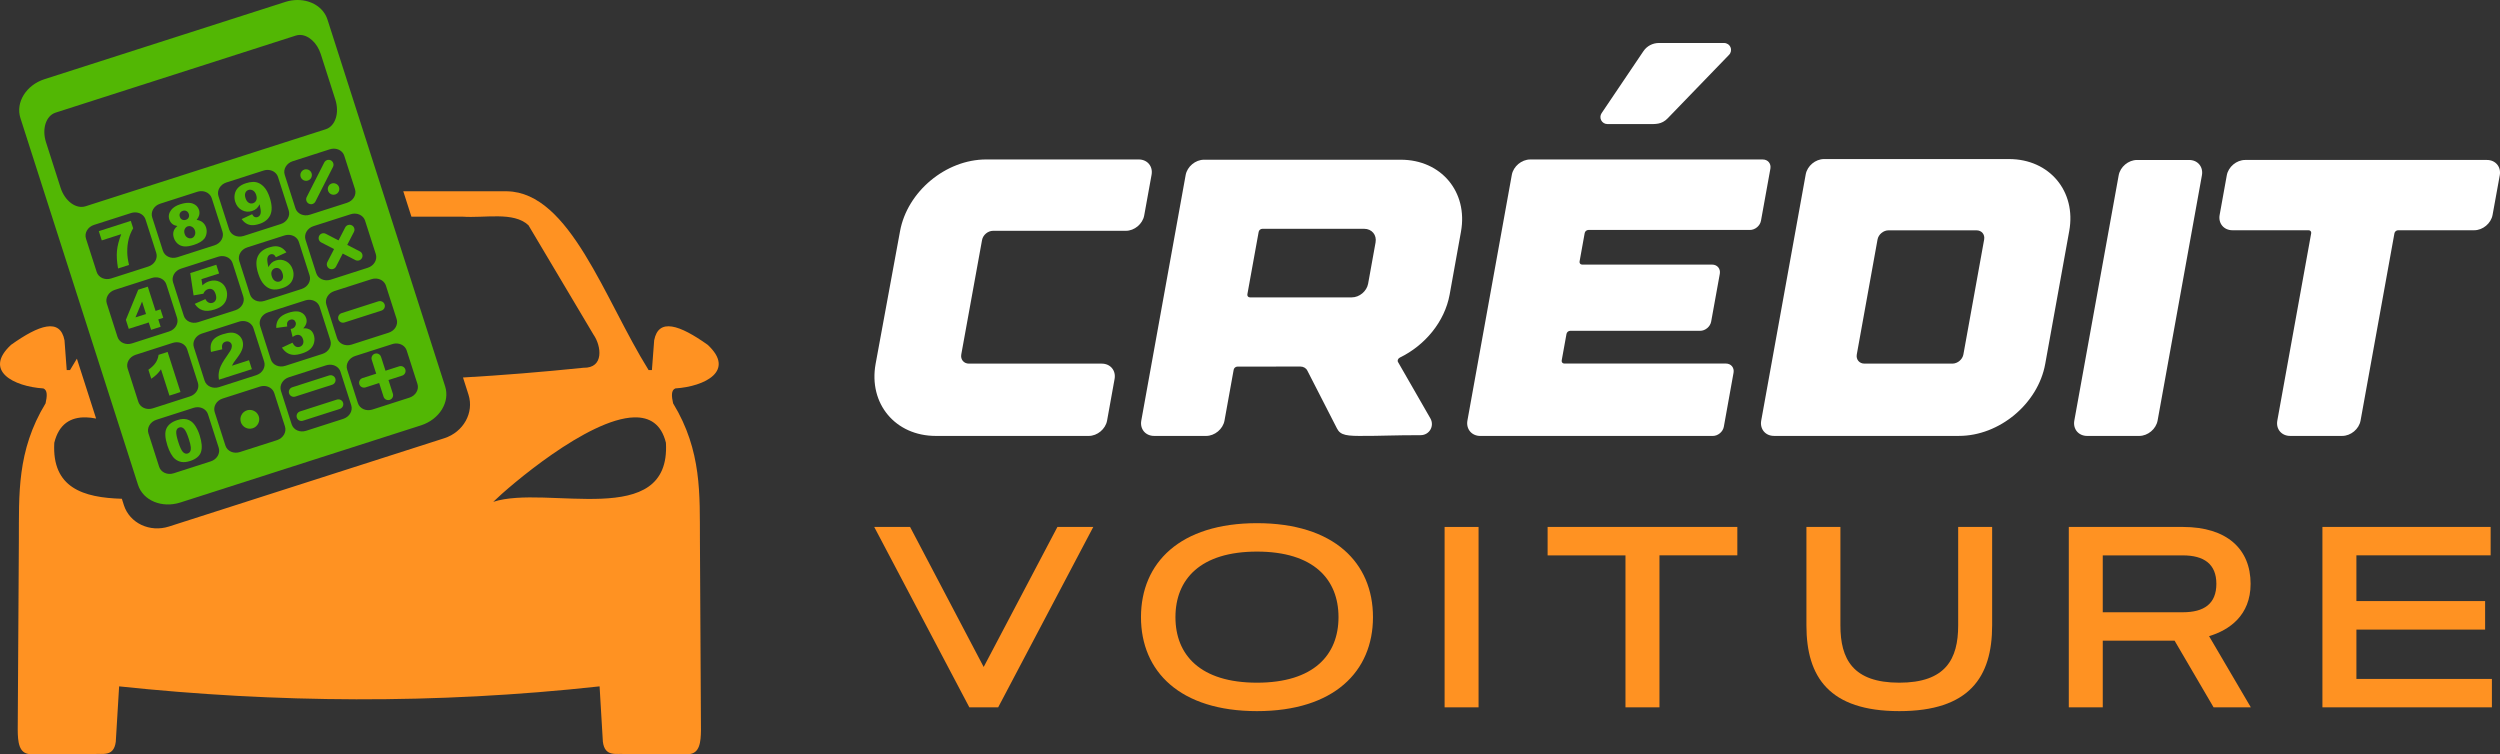<?xml version="1.0" encoding="utf-8"?>
<!-- Generator: Adobe Illustrator 16.0.0, SVG Export Plug-In . SVG Version: 6.00 Build 0)  -->
<!DOCTYPE svg PUBLIC "-//W3C//DTD SVG 1.1//EN" "http://www.w3.org/Graphics/SVG/1.1/DTD/svg11.dtd">
<svg version="1.1" id="Calque_1" xmlns="http://www.w3.org/2000/svg" xmlns:xlink="http://www.w3.org/1999/xlink" x="0px" y="0px"
	 width="218.398px" height="65.879px" viewBox="0 0 218.398 65.879" enable-background="new 0 0 218.398 65.879"
	 xml:space="preserve">
<rect x="0" y="0" width="218.398" height="65.879" fill="#333333" stroke="none"/>
<g>
	<path fill="#52B704" d="M12.058,42.359c0.439,1.368,2.088,2.055,3.695,1.539l21.026-6.74c1.607-0.516,2.547-2.035,2.108-3.404
		L28.61,1.715C28.268,0.645,27.188-0.011,25.965,0c-0.342,0.002-0.696,0.058-1.047,0.171L3.893,6.915
		C2.286,7.43,1.345,8.947,1.784,10.316L12.058,42.359z M8.448,23.762l-0.937-2.919c-0.156-0.488,0.155-1.02,0.696-1.194l3.245-1.039
		c0.103-0.033,0.206-0.051,0.306-0.055c0.434-0.017,0.829,0.224,0.956,0.62l0.936,2.917c0.156,0.487-0.155,1.019-0.696,1.193
		l-3.248,1.042C9.165,24.5,8.604,24.248,8.448,23.762z M17.632,29.141l3.248-1.042c0.102-0.032,0.206-0.051,0.306-0.054
		c0.433-0.017,0.826,0.224,0.953,0.619l0.937,2.92c0.155,0.487-0.153,1.019-0.694,1.193l-3.248,1.042
		c-0.542,0.173-1.105-0.078-1.261-0.566l-0.937-2.918C16.779,29.848,17.09,29.315,17.632,29.141z M16.054,27.58l-0.937-2.919
		c-0.156-0.486,0.155-1.019,0.696-1.193l3.249-1.042c0.101-0.032,0.202-0.05,0.302-0.054c0.434-0.017,0.83,0.225,0.956,0.62
		l0.936,2.919c0.156,0.486-0.155,1.019-0.697,1.193l-3.248,1.042C16.77,28.318,16.21,28.067,16.054,27.58z M22.723,28.476
		c-0.156-0.486,0.155-1.015,0.696-1.19l3.248-1.042c0.102-0.032,0.203-0.05,0.302-0.053c0.434-0.018,0.83,0.223,0.956,0.619
		l0.936,2.919c0.156,0.488-0.154,1.017-0.697,1.19l-3.248,1.042c-0.541,0.174-1.102-0.078-1.258-0.565L22.723,28.476z
		 M26.348,25.245L23.1,26.287c-0.542,0.174-1.103-0.078-1.259-0.564l-0.937-2.917c-0.156-0.487,0.153-1.02,0.694-1.193l3.248-1.042
		c0.102-0.032,0.206-0.049,0.306-0.054c0.434-0.017,0.829,0.223,0.956,0.619l0.936,2.919C27.201,24.542,26.889,25.072,26.348,25.245
		z M24.527,19.572l-3.248,1.042c-0.542,0.174-1.103-0.079-1.259-0.565l-0.937-2.917c-0.156-0.487,0.155-1.019,0.696-1.192
		l3.249-1.042c0.102-0.032,0.202-0.05,0.302-0.054c0.434-0.017,0.829,0.224,0.956,0.619l0.936,2.92
		C25.379,18.869,25.068,19.398,24.527,19.572z M19.435,20.237c0.156,0.486-0.152,1.019-0.693,1.193l-3.248,1.042
		c-0.542,0.174-1.105-0.078-1.262-0.565l-0.936-2.919c-0.156-0.487,0.155-1.02,0.696-1.193l3.247-1.042
		c0.102-0.032,0.206-0.05,0.306-0.054c0.434-0.016,0.826,0.225,0.953,0.62L19.435,20.237z M10.266,29.435L9.33,26.516
		c-0.156-0.487,0.155-1.019,0.696-1.193l3.248-1.042c0.102-0.033,0.203-0.048,0.303-0.051c0.434-0.017,0.829,0.224,0.956,0.619
		l0.936,2.917c0.156,0.487-0.155,1.019-0.697,1.192L11.527,30C10.986,30.173,10.421,29.922,10.266,29.435z M12.086,35.109
		l-0.937-2.92c-0.156-0.487,0.156-1.019,0.697-1.193l3.245-1.042c0.102-0.032,0.206-0.05,0.305-0.054
		c0.434-0.017,0.83,0.223,0.956,0.62l0.937,2.919c0.156,0.487-0.155,1.02-0.697,1.192l-3.248,1.043
		C12.804,35.847,12.243,35.595,12.086,35.109z M18.411,40.305l-3.245,1.042c-0.541,0.173-1.105-0.079-1.262-0.566l-0.936-2.918
		c-0.156-0.487,0.155-1.02,0.696-1.192l3.248-1.043c0.102-0.032,0.202-0.05,0.303-0.054c0.434-0.018,0.829,0.224,0.956,0.62
		l0.936,2.919C19.263,39.6,18.953,40.132,18.411,40.305z M24.199,38.451l-3.248,1.041c-0.542,0.175-1.102-0.078-1.258-0.564
		l-0.937-2.923c-0.156-0.486,0.152-1.017,0.694-1.189l3.25-1.042c0.102-0.032,0.203-0.051,0.303-0.055
		c0.434-0.017,0.829,0.225,0.956,0.62l0.936,2.919C25.051,37.745,24.74,38.276,24.199,38.451z M29.986,36.592l-3.248,1.042
		c-0.541,0.175-1.102-0.078-1.258-0.565l-0.936-2.92c-0.156-0.486,0.152-1.019,0.694-1.192l3.247-1.042
		c0.102-0.032,0.206-0.05,0.306-0.054c0.434-0.017,0.829,0.223,0.955,0.619l0.937,2.923C30.839,35.89,30.528,36.418,29.986,36.592z
		 M35.531,30.625l0.937,2.919c0.156,0.486-0.155,1.02-0.696,1.193l-3.245,1.042c-0.542,0.173-1.106-0.079-1.262-0.566l-0.937-2.919
		c-0.156-0.486,0.155-1.019,0.696-1.193l3.248-1.041c0.102-0.032,0.203-0.051,0.303-0.054C35.01,29.989,35.405,30.229,35.531,30.625
		z M33.714,24.955l0.936,2.917c0.156,0.486-0.155,1.019-0.696,1.192l-3.248,1.042c-0.542,0.174-1.102-0.078-1.259-0.565
		l-0.936-2.919c-0.156-0.487,0.155-1.02,0.696-1.193l3.245-1.04c0.102-0.032,0.206-0.05,0.305-0.054
		C33.191,24.318,33.586,24.559,33.714,24.955z M31.893,19.28l0.937,2.917c0.156,0.487-0.155,1.02-0.696,1.193l-3.245,1.042
		c-0.542,0.173-1.105-0.078-1.262-0.565l-0.936-2.919c-0.156-0.487,0.155-1.02,0.695-1.193l3.248-1.039
		c0.102-0.032,0.203-0.051,0.303-0.055C31.371,18.645,31.766,18.885,31.893,19.28z M30.075,13.607l0.937,2.92
		c0.156,0.487-0.156,1.016-0.697,1.19l-3.247,1.041c-0.542,0.174-1.104-0.079-1.259-0.565l-0.936-2.919
		c-0.156-0.486,0.155-1.017,0.697-1.19l3.244-1.042c0.103-0.032,0.207-0.05,0.307-0.054C29.553,12.971,29.948,13.212,30.075,13.607z
		 M4.855,9.84l20.982-6.73c0.104-0.033,0.212-0.053,0.32-0.057c0.752-0.026,1.539,0.656,1.866,1.675l1.272,3.974
		c0.375,1.166,0.001,2.32-0.836,2.588L7.478,18.019c-0.838,0.269-1.813-0.455-2.187-1.621l-1.272-3.973
		C3.645,11.26,4.018,10.108,4.855,9.84z"/>
	<path fill="#52B704" d="M28.902,14.006c-0.07-0.036-0.15-0.049-0.228-0.042c-0.026,0.001-0.052,0.005-0.078,0.012
		c-0.006,0.001-0.014,0.006-0.02,0.008c-0.106,0.035-0.197,0.111-0.249,0.211l-1.535,3.023c-0.051,0.1-0.06,0.222-0.025,0.329
		c0.035,0.105,0.114,0.195,0.214,0.245c0.099,0.051,0.219,0.063,0.326,0.028c0.105-0.036,0.197-0.114,0.248-0.214l1.536-3.025
		c0.05-0.1,0.058-0.219,0.023-0.325C29.078,14.149,29.001,14.057,28.902,14.006z"/>
	<path fill="#52B704" d="M27.192,15.519c0.125-0.247,0.025-0.55-0.223-0.676c-0.082-0.042-0.166-0.059-0.251-0.054
		c-0.028,0.001-0.058,0.005-0.085,0.011c-0.018,0.004-0.034,0.008-0.052,0.015c-0.119,0.041-0.223,0.128-0.285,0.25
		c-0.126,0.249-0.029,0.551,0.22,0.677C26.764,15.868,27.067,15.768,27.192,15.519z"/>
	<path fill="#52B704" d="M23.054,16.322c-0.207-0.219-0.435-0.354-0.682-0.406c-0.092-0.019-0.19-0.026-0.296-0.021
		c-0.177,0.005-0.372,0.041-0.588,0.11c-0.287,0.092-0.509,0.217-0.667,0.375c-0.159,0.157-0.264,0.348-0.311,0.57
		c-0.048,0.223-0.036,0.448,0.037,0.677c0.108,0.335,0.302,0.579,0.585,0.731c0.282,0.151,0.578,0.176,0.888,0.077
		c0.158-0.05,0.291-0.124,0.393-0.217c0.103-0.094,0.193-0.217,0.269-0.371c0.087,0.38,0.117,0.639,0.091,0.773
		c-0.037,0.183-0.132,0.299-0.286,0.348c-0.086,0.028-0.165,0.021-0.242-0.014c-0.077-0.036-0.152-0.114-0.219-0.24l-0.913,0.425
		c0.115,0.165,0.247,0.291,0.391,0.379c0.144,0.089,0.304,0.139,0.482,0.152c0.179,0.013,0.405-0.023,0.679-0.111
		c0.464-0.148,0.782-0.409,0.951-0.782c0.168-0.373,0.153-0.87-0.046-1.493C23.433,16.859,23.262,16.539,23.054,16.322z
		 M22.384,17.5c-0.058,0.127-0.154,0.213-0.288,0.257c-0.13,0.042-0.254,0.025-0.374-0.049c-0.12-0.074-0.212-0.206-0.274-0.399
		c-0.062-0.191-0.064-0.348-0.011-0.471c0.053-0.123,0.144-0.205,0.271-0.245c0.05-0.017,0.099-0.023,0.148-0.023
		c0.083,0.001,0.165,0.024,0.245,0.072c0.128,0.075,0.22,0.207,0.28,0.394C22.439,17.218,22.441,17.373,22.384,17.5z"/>
	<path fill="#52B704" d="M29.028,16.016c-0.019,0.003-0.035,0.008-0.052,0.015c-0.12,0.041-0.223,0.125-0.285,0.248
		c-0.126,0.248-0.028,0.553,0.219,0.679c0.249,0.126,0.551,0.025,0.677-0.223c0.126-0.248,0.028-0.55-0.22-0.676
		c-0.081-0.041-0.169-0.058-0.253-0.055C29.085,16.006,29.055,16.01,29.028,16.016z"/>
	<path fill="#52B704" d="M17.709,19.429c-0.139-0.118-0.316-0.19-0.531-0.22c0.111-0.14,0.183-0.27,0.216-0.391
		c0.045-0.163,0.041-0.321-0.007-0.477c-0.086-0.266-0.267-0.451-0.543-0.557c-0.104-0.039-0.219-0.061-0.349-0.065
		c-0.216-0.007-0.468,0.036-0.756,0.128c-0.348,0.111-0.607,0.273-0.773,0.482c-0.212,0.271-0.27,0.547-0.177,0.836
		c0.057,0.176,0.154,0.315,0.292,0.42c0.101,0.077,0.237,0.13,0.414,0.162c-0.171,0.14-0.282,0.294-0.332,0.465
		c-0.049,0.171-0.042,0.358,0.023,0.56c0.066,0.207,0.177,0.379,0.331,0.514c0.154,0.135,0.341,0.215,0.562,0.24
		c0.221,0.023,0.514-0.023,0.879-0.141c0.194-0.062,0.372-0.141,0.531-0.234c0.159-0.093,0.282-0.199,0.371-0.316
		c0.089-0.118,0.149-0.264,0.18-0.439s0.018-0.35-0.037-0.523C17.945,19.696,17.848,19.547,17.709,19.429z M15.911,19.187
		c-0.098-0.049-0.165-0.132-0.203-0.251c-0.038-0.116-0.032-0.223,0.017-0.319c0.049-0.096,0.132-0.162,0.248-0.2
		c0.058-0.018,0.113-0.026,0.166-0.023c0.053,0.004,0.103,0.021,0.152,0.046c0.098,0.05,0.164,0.134,0.203,0.253
		c0.037,0.115,0.033,0.217-0.015,0.312c-0.047,0.094-0.127,0.161-0.237,0.197C16.119,19.241,16.009,19.235,15.911,19.187z
		 M17.012,20.559c-0.059,0.127-0.146,0.209-0.26,0.246c-0.119,0.038-0.242,0.024-0.364-0.043c-0.124-0.067-0.209-0.175-0.258-0.328
		c-0.051-0.16-0.046-0.3,0.012-0.422c0.058-0.123,0.147-0.204,0.265-0.243c0.045-0.015,0.091-0.021,0.137-0.02
		c0.076,0.001,0.151,0.023,0.229,0.065c0.123,0.068,0.208,0.177,0.257,0.328C17.078,20.293,17.072,20.433,17.012,20.559z"/>
	<path fill="#52B704" d="M10.217,21.924c-0.039,0.432-0.007,0.943,0.097,1.529l0.957-0.308c-0.098-0.415-0.15-0.782-0.154-1.107
		c-0.008-0.417,0.036-0.814,0.134-1.188c0.082-0.308,0.21-0.61,0.383-0.908l-0.208-0.647L8.63,20.194l0.26,0.807l1.701-0.545
		C10.381,21.002,10.256,21.491,10.217,21.924z"/>
	<path fill="#52B704" d="M30.742,19.688c-0.004-0.003-0.01-0.005-0.014-0.007c-0.063-0.032-0.134-0.047-0.206-0.045
		c-0.042,0.002-0.085,0.01-0.125,0.025c-0.104,0.037-0.191,0.112-0.241,0.211l-0.582,1.128l-1.127-0.583
		c-0.212-0.103-0.468-0.014-0.57,0.199c-0.099,0.205-0.021,0.451,0.179,0.56l1.128,0.583l-0.583,1.127
		c-0.113,0.208-0.037,0.467,0.17,0.581c0.207,0.112,0.466,0.037,0.579-0.17c0.004-0.006,0.007-0.013,0.01-0.019l0.58-1.127
		l1.13,0.582c0.216,0.095,0.468-0.003,0.563-0.22c0.087-0.198,0.013-0.43-0.175-0.539l-1.125-0.582l0.583-1.124
		C31.028,20.057,30.95,19.799,30.742,19.688z"/>
	<path fill="#52B704" d="M24.995,22.828c-0.282-0.151-0.577-0.175-0.884-0.077c-0.158,0.051-0.289,0.122-0.392,0.216
		c-0.103,0.094-0.193,0.219-0.271,0.371c-0.088-0.379-0.117-0.638-0.091-0.771c0.036-0.184,0.13-0.301,0.285-0.351
		c0.086-0.027,0.166-0.021,0.243,0.015c0.076,0.037,0.148,0.114,0.216,0.24l0.916-0.422c-0.114-0.167-0.244-0.293-0.388-0.383
		c-0.144-0.087-0.305-0.139-0.485-0.15c-0.021-0.002-0.047-0.002-0.071-0.002c-0.168,0-0.371,0.039-0.611,0.116
		c-0.463,0.148-0.779,0.409-0.948,0.782c-0.168,0.372-0.154,0.87,0.046,1.492c0.136,0.425,0.307,0.744,0.514,0.961
		c0.207,0.218,0.433,0.354,0.679,0.406c0.246,0.051,0.542,0.019,0.887-0.091c0.287-0.093,0.511-0.217,0.67-0.375
		c0.16-0.157,0.261-0.348,0.308-0.571c0.047-0.222,0.033-0.446-0.04-0.673C25.471,23.225,25.278,22.979,24.995,22.828z
		 M24.692,24.347c-0.054,0.123-0.143,0.205-0.269,0.245c-0.136,0.044-0.269,0.027-0.396-0.049c-0.128-0.075-0.223-0.207-0.282-0.394
		c-0.06-0.183-0.059-0.337,0-0.465c0.058-0.127,0.154-0.214,0.288-0.257c0.049-0.015,0.095-0.023,0.143-0.022
		c0.079,0.001,0.158,0.024,0.234,0.071c0.12,0.074,0.208,0.208,0.271,0.402C24.741,24.067,24.747,24.224,24.692,24.347z"/>
	<path fill="#52B704" d="M18.571,26.453c-0.119,0.038-0.236,0.03-0.349-0.023c-0.112-0.053-0.203-0.154-0.276-0.302l-0.936,0.417
		c0.099,0.146,0.203,0.262,0.308,0.348c0.105,0.086,0.228,0.154,0.369,0.203s0.301,0.068,0.476,0.059
		c0.177-0.008,0.376-0.049,0.604-0.122c0.316-0.101,0.559-0.24,0.727-0.414c0.168-0.173,0.275-0.378,0.319-0.62
		c0.045-0.241,0.032-0.471-0.04-0.693c-0.102-0.316-0.292-0.545-0.574-0.685c-0.281-0.14-0.594-0.157-0.938-0.045
		c-0.103,0.033-0.204,0.079-0.3,0.137c-0.096,0.059-0.186,0.13-0.276,0.215l-0.086-0.543l1.542-0.494l-0.246-0.765l-2.274,0.731
		l0.291,1.949l0.853-0.146c0.049-0.11,0.101-0.192,0.154-0.246c0.072-0.073,0.156-0.124,0.249-0.154
		c0.146-0.047,0.275-0.036,0.394,0.031c0.119,0.067,0.211,0.203,0.277,0.408c0.063,0.201,0.069,0.368,0.014,0.496
		C18.796,26.325,18.704,26.409,18.571,26.453z"/>
	<path fill="#52B704" d="M12.994,28.17l0.206,0.645l0.833-0.269l-0.206-0.642l0.434-0.14l-0.24-0.743l-0.43,0.14l-0.68-2.118
		l-0.836,0.266l-1.079,2.633l0.251,0.785L12.994,28.17z M12.41,26.344l0.345,1.087l-0.919,0.294L12.41,26.344z"/>
	<path fill="#52B704" d="M29.587,27.569c-0.051,0.1-0.063,0.218-0.029,0.325c0.034,0.106,0.112,0.2,0.211,0.251
		c0.1,0.051,0.219,0.06,0.326,0.025l3.231-1.036c0.105-0.034,0.197-0.112,0.248-0.211c0.051-0.1,0.063-0.219,0.028-0.326
		c-0.034-0.106-0.115-0.197-0.214-0.248c-0.075-0.039-0.159-0.054-0.242-0.045c-0.028,0.003-0.056,0.008-0.083,0.017l-3.228,1.036
		C29.729,27.392,29.638,27.469,29.587,27.569z"/>
	<path fill="#52B704" d="M25.12,28.119c0.049-0.09,0.13-0.152,0.243-0.188c0.11-0.035,0.208-0.032,0.291,0.011
		s0.14,0.115,0.175,0.22c0.035,0.11,0.021,0.219-0.038,0.325c-0.058,0.107-0.149,0.183-0.273,0.223
		c-0.03,0.01-0.073,0.016-0.129,0.026l0.171,0.702c0.119-0.08,0.216-0.133,0.291-0.158c0.142-0.044,0.267-0.038,0.377,0.023
		s0.191,0.174,0.243,0.333c0.05,0.157,0.049,0.296-0.006,0.417c-0.055,0.122-0.148,0.202-0.277,0.243
		c-0.122,0.04-0.236,0.035-0.339-0.015c-0.104-0.049-0.203-0.164-0.303-0.345l-0.917,0.434c0.133,0.194,0.281,0.347,0.442,0.45
		c0.163,0.105,0.347,0.165,0.551,0.18s0.463-0.028,0.776-0.128c0.321-0.103,0.565-0.237,0.73-0.4
		c0.166-0.163,0.271-0.353,0.317-0.571c0.046-0.217,0.036-0.427-0.029-0.627c-0.051-0.16-0.125-0.288-0.225-0.382
		c-0.101-0.095-0.22-0.158-0.357-0.192c-0.084-0.021-0.199-0.026-0.342-0.017c0.135-0.144,0.223-0.29,0.266-0.437
		c0.042-0.146,0.042-0.293-0.006-0.442c-0.082-0.254-0.25-0.434-0.505-0.537c-0.096-0.039-0.205-0.062-0.328-0.066
		c-0.205-0.007-0.447,0.036-0.728,0.126c-0.392,0.125-0.669,0.3-0.833,0.521c-0.164,0.222-0.24,0.49-0.223,0.802l0.957-0.128
		C25.062,28.345,25.071,28.21,25.12,28.119z"/>
	<path fill="#52B704" d="M19.416,30.514c-0.036-0.204-0.027-0.355,0.025-0.457c0.053-0.102,0.141-0.172,0.263-0.211
		c0.117-0.038,0.227-0.033,0.328,0.017s0.169,0.126,0.203,0.231c0.03,0.098,0.026,0.212-0.017,0.346
		c-0.044,0.133-0.175,0.349-0.389,0.647c-0.35,0.487-0.567,0.883-0.653,1.187c-0.087,0.304-0.104,0.602-0.046,0.896l2.874-0.922
		l-0.25-0.78l-1.493,0.48c0.06-0.115,0.112-0.209,0.16-0.283c0.048-0.074,0.15-0.21,0.3-0.405c0.251-0.333,0.406-0.614,0.468-0.844
		c0.062-0.23,0.059-0.45-0.008-0.659c-0.064-0.197-0.176-0.358-0.334-0.482c-0.158-0.125-0.342-0.198-0.554-0.214
		c-0.026-0.002-0.054-0.003-0.083-0.003v0c-0.2-0.001-0.447,0.046-0.742,0.141c-0.323,0.103-0.562,0.226-0.719,0.365
		s-0.259,0.299-0.311,0.482c-0.052,0.183-0.054,0.417-0.006,0.699L19.416,30.514z"/>
	<path fill="#52B704" d="M13.702,32.7c0.123-0.121,0.244-0.267,0.362-0.437l0.737,2.298l0.967-0.312l-1.125-3.505l-0.791,0.254
		c-0.032,0.248-0.115,0.477-0.249,0.682c-0.133,0.205-0.347,0.413-0.639,0.622l0.251,0.785C13.416,32.95,13.579,32.82,13.702,32.7z"
		/>
	<path fill="#52B704" d="M33.289,31.179c-0.056-0.183-0.228-0.308-0.419-0.303c-0.042,0.001-0.085,0.009-0.125,0.023
		c-0.223,0.075-0.343,0.316-0.269,0.54l0.388,1.207l-1.208,0.388c-0.222,0.078-0.339,0.322-0.261,0.544
		c0.075,0.213,0.303,0.332,0.521,0.27l1.207-0.388l0.388,1.208c0.078,0.223,0.322,0.34,0.544,0.262
		c0.214-0.075,0.333-0.305,0.27-0.522L33.937,33.2l1.207-0.389c0.223-0.077,0.341-0.32,0.263-0.543
		c-0.074-0.215-0.304-0.333-0.523-0.27l-1.207,0.388L33.289,31.179z"/>
	<path fill="#52B704" d="M29.267,33.399c0.051-0.1,0.063-0.222,0.028-0.328c-0.034-0.106-0.111-0.194-0.21-0.245
		c-0.075-0.039-0.163-0.055-0.246-0.046c-0.028,0.002-0.056,0.009-0.082,0.017l-3.229,1.036c-0.106,0.034-0.197,0.112-0.248,0.212
		c-0.052,0.1-0.059,0.218-0.025,0.324c0.034,0.106,0.109,0.197,0.208,0.249c0.1,0.051,0.222,0.063,0.328,0.028l3.228-1.036
		C29.125,33.576,29.216,33.499,29.267,33.399z"/>
	<path fill="#52B704" d="M29.761,34.934c-0.075-0.037-0.163-0.055-0.246-0.045c-0.028,0.002-0.057,0.008-0.083,0.018l-3.227,1.035
		c-0.106,0.034-0.198,0.112-0.249,0.212c-0.052,0.099-0.06,0.219-0.026,0.324c0.034,0.106,0.108,0.201,0.208,0.253
		c0.099,0.05,0.222,0.058,0.327,0.023l3.229-1.034c0.106-0.035,0.197-0.112,0.248-0.212c0.052-0.099,0.063-0.22,0.029-0.325
		C29.938,35.076,29.86,34.985,29.761,34.934z"/>
	<path fill="#52B704" d="M21.818,35.81c-0.081,0-0.164,0.011-0.245,0.037c-0.433,0.141-0.67,0.602-0.531,1.034
		c0.139,0.431,0.601,0.671,1.033,0.533c0.432-0.139,0.672-0.604,0.534-1.035C22.496,36.028,22.168,35.808,21.818,35.81z"/>
	<path fill="#52B704" d="M17.084,37.238c-0.077-0.126-0.16-0.23-0.246-0.314c-0.086-0.085-0.191-0.156-0.314-0.217
		c-0.124-0.062-0.267-0.097-0.433-0.105c-0.042-0.002-0.086-0.002-0.132,0c-0.137,0.009-0.293,0.041-0.468,0.098
		c-0.482,0.154-0.801,0.4-0.954,0.739c-0.151,0.336-0.121,0.832,0.089,1.487c0.085,0.265,0.186,0.502,0.302,0.707
		c0.117,0.204,0.236,0.36,0.359,0.459c0.172,0.142,0.363,0.23,0.57,0.265c0.209,0.035,0.458,0.009,0.748-0.083
		c0.517-0.166,0.835-0.433,0.954-0.789c0.119-0.358,0.078-0.848-0.123-1.473C17.348,37.733,17.23,37.474,17.084,37.238z
		 M16.616,39.436c-0.049,0.09-0.123,0.15-0.22,0.181c-0.147,0.048-0.287,0.003-0.417-0.133c-0.129-0.137-0.262-0.423-0.402-0.863
		c-0.139-0.433-0.199-0.741-0.181-0.924c0.019-0.185,0.107-0.301,0.266-0.352c0.038-0.011,0.077-0.018,0.113-0.02l0,0h0c0,0,0,0,0,0
		c0.112-0.002,0.215,0.048,0.311,0.146c0.128,0.132,0.265,0.427,0.411,0.884c0.1,0.313,0.158,0.547,0.171,0.705
		C16.684,39.221,16.666,39.343,16.616,39.436z"/>
	<polygon fill="#52B704" points="15.776,37.326 15.776,37.326 15.777,37.326 	"/>
	<path fill="#FF9222" d="M58.997,33.932c2.591-0.169,5.273-1.541,2.825-3.81c-2.454-1.744-4.291-2.372-4.674-0.395l-0.197,2.601
		h-0.291c-3.856-6.182-6.856-15.519-12.369-15.617h-9.061l0.71,2.215c1.478-0.001,2.954,0,4.431,0
		c1.998,0.148,4.491-0.468,5.794,0.751l5.679,9.551c0.697,0.997,0.946,2.94-0.875,2.9c-3.626,0.37-7.107,0.658-10.522,0.85
		l0.479,1.499c0.504,1.571-0.44,3.271-2.118,3.808L14.76,45.997c-1.677,0.536-3.434-0.296-3.938-1.867l-0.177-0.558
		c-3.368-0.1-6.125-0.945-5.902-4.892c0.402-1.643,1.432-2.254,2.777-2.219c0.279,0.007,0.572,0.043,0.876,0.104l-1.679-5.232
		c-0.197,0.339-0.397,0.673-0.6,0.996H5.828l-0.193-2.601c-0.384-1.978-2.216-1.35-4.669,0.395c-2.448,2.269,0.231,3.64,2.822,3.81
		c0.377,0.153,0.331,0.684,0.194,1.3c-2.53,4.149-2.313,8.018-2.334,11.912l-0.1,16.636c0.012,1.015,0.092,2.047,1.07,2.1h5.548
		c0.739-0.097,1.776,0.304,1.949-1.093l0.291-4.828c13.641,1.438,27.599,1.577,41.973,0l0.286,4.828
		c0.173,1.396,1.213,0.996,1.952,1.093h5.545c0.978-0.053,1.061-1.085,1.074-2.1l-0.091-16.636
		c-0.021-3.894,0.187-7.762-2.344-11.912C58.663,34.616,58.619,34.085,58.997,33.932z M43.089,43.841
		c1.39-1.362,8.274-7.276,12.309-7.379c1.345-0.035,2.375,0.576,2.777,2.219C58.607,46.359,47.774,42.309,43.089,43.841z"/>
</g>
<g>
	<path fill="#FFFFFF" d="M76.494,31.782l2.132-11.583c0.633-3.465,4.001-6.269,7.524-6.269h13.329c0.752,0,1.255,0.599,1.121,1.338
		l-0.644,3.556c-0.135,0.739-0.851,1.339-1.604,1.339h-11.6c-0.448,0-0.88,0.361-0.961,0.803l-1.815,9.996
		c-0.08,0.445,0.221,0.804,0.672,0.804h11.6c0.753,0,1.254,0.599,1.121,1.339l-0.656,3.639c-0.135,0.739-0.852,1.338-1.604,1.338
		H81.75C78.213,38.081,75.86,35.259,76.494,31.782z"/>
	<path fill="#FFFFFF" d="M100.823,38.081c-0.753,0-1.255-0.599-1.121-1.338l3.876-21.452c0.134-0.738,0.853-1.338,1.604-1.338
		h17.189c3.534,0,5.889,2.817,5.258,6.293l-0.988,5.483c-0.433,2.385-2.165,4.446-4.35,5.508c-0.157,0.077-0.237,0.254-0.164,0.385
		l2.833,4.932c0.374,0.666-0.094,1.462-0.854,1.462c-2.37,0-3.839,0.075-4.806,0.062c-1.652,0.026-2.198-0.044-2.5-0.643
		l-2.592-5.061c-0.112-0.22-0.341-0.354-0.612-0.354l-5.502,0.007c-0.149,0-0.293,0.121-0.32,0.269l-0.803,4.449
		c-0.135,0.739-0.853,1.337-1.605,1.337H100.823L100.823,38.081z M108.969,25.709c-0.025,0.151,0.074,0.27,0.225,0.27h8.895
		c0.669,0,1.306-0.534,1.428-1.19l0.651-3.607c0.119-0.659-0.325-1.194-0.998-1.194h-8.895c-0.15,0-0.294,0.122-0.319,0.269
		L108.969,25.709z"/>
	<path fill="#FFFFFF" d="M154.66,14.734l-0.822,4.549c-0.081,0.444-0.513,0.806-0.964,0.806h-14.116c-0.15,0-0.295,0.122-0.32,0.27
		l-0.448,2.486c-0.025,0.147,0.075,0.27,0.224,0.27h11.354c0.452,0,0.752,0.358,0.674,0.804l-0.756,4.176
		c-0.079,0.442-0.512,0.805-0.964,0.805h-11.354c-0.149,0-0.293,0.121-0.32,0.27l-0.419,2.32c-0.024,0.146,0.074,0.269,0.225,0.269
		h14.116c0.451,0,0.751,0.358,0.672,0.804l-0.849,4.718c-0.079,0.442-0.512,0.803-0.963,0.803h-20.31
		c-0.756,0-1.258-0.602-1.127-1.341l3.879-21.469c0.135-0.739,0.854-1.342,1.607-1.342h20.31
		C154.439,13.93,154.74,14.292,154.66,14.734z M139.882,10.515c-0.105-0.198-0.093-0.439,0.031-0.625l3.655-5.419
		c0.301-0.447,0.805-0.715,1.349-0.715c1.1,0,3.467,0,5.696,0c0.244,0,0.467,0.146,0.561,0.371c0.096,0.225,0.048,0.485-0.123,0.66
		l-5.363,5.549c-0.536,0.557-1.083,0.502-1.714,0.502c-1.049,0-2.371,0-3.556,0C140.193,10.838,139.988,10.713,139.882,10.515z"/>
	<path fill="#FFFFFF" d="M153.858,36.743l3.888-21.511c0.134-0.739,0.851-1.337,1.603-1.337h16.159c3.533,0,5.89,2.817,5.258,6.292
		l-2.097,11.604c-0.626,3.473-4.002,6.289-7.534,6.289h-16.158C154.224,38.081,153.726,37.482,153.858,36.743z M162.208,30.962
		c-0.081,0.445,0.222,0.804,0.672,0.804h7.679c0.447,0,0.881-0.358,0.962-0.804l1.813-10.038c0.08-0.444-0.219-0.803-0.671-0.803
		h-7.679c-0.452,0-0.885,0.359-0.964,0.803L162.208,30.962z"/>
	<path fill="#FFFFFF" d="M191.242,13.975c0.75,0,1.25,0.6,1.116,1.339l-3.872,21.43c-0.137,0.739-0.853,1.338-1.604,1.338h-4.549
		c-0.753,0-1.255-0.599-1.122-1.338l3.876-21.43c0.133-0.739,0.849-1.339,1.603-1.339H191.242z"/>
	<path fill="#FFFFFF" d="M218.378,15.313l-0.629,3.464c-0.134,0.738-0.85,1.337-1.602,1.337h-6.653
		c-0.149,0-0.294,0.122-0.318,0.269l-2.959,16.36c-0.134,0.739-0.852,1.338-1.604,1.338h-4.549c-0.752,0-1.255-0.599-1.119-1.338
		l2.958-16.36c0.028-0.149-0.074-0.269-0.225-0.269h-6.652c-0.751,0-1.254-0.598-1.12-1.337l0.625-3.464
		c0.133-0.739,0.853-1.339,1.604-1.339h21.122C218.009,13.975,218.509,14.574,218.378,15.313z"/>
</g>
<g>
	<path fill="#FF9222" d="M92.375,46.034h3.133l-8.309,15.759h-2.517l-8.31-15.759h3.133l6.429,12.232L92.375,46.034z"/>
	<path fill="#FF9222" d="M99.675,53.914c0-4.748,3.407-8.21,10.133-8.21c6.727,0,10.134,3.462,10.134,8.21
		c0,4.747-3.407,8.209-10.134,8.209C103.083,62.123,99.675,58.661,99.675,53.914z M116.931,53.914c0-3.298-2.165-5.727-7.123-5.727
		c-4.956,0-7.122,2.429-7.122,5.727s2.166,5.725,7.122,5.725C114.766,59.639,116.931,57.212,116.931,53.914z"/>
	<path fill="#FF9222" d="M126.199,46.034h2.967v15.759h-2.967V46.034z"/>
	<path fill="#FF9222" d="M151.772,46.034v2.482h-6.803v13.276h-2.969V48.517h-6.802v-2.482H151.772z"/>
	<path fill="#FF9222" d="M157.808,54.64v-8.605h2.969v8.605c0,2.933,1.088,4.999,5.143,4.999c4.056,0,5.145-2.066,5.145-4.999
		v-8.605h2.967v8.605c0,4.517-2,7.483-8.111,7.483C159.81,62.123,157.808,59.156,157.808,54.64z"/>
	<path fill="#FF9222" d="M180.728,61.793V46.034h9.968c3.836,0,5.914,1.923,5.914,4.967c0,2.771-1.869,4.045-3.628,4.573
		l3.649,6.219h-3.254l-3.407-5.824h-6.274v5.824H180.728z M183.695,48.517v4.969h7c1.846,0,2.925-0.737,2.925-2.484
		c0-1.725-1.079-2.484-2.925-2.484H183.695z"/>
	<path fill="#FF9222" d="M217.097,52.508v2.495h-11.243v4.307h11.836v2.483h-14.805V46.034h14.695v2.482h-11.727v3.991H217.097z"/>
</g>
</svg>
